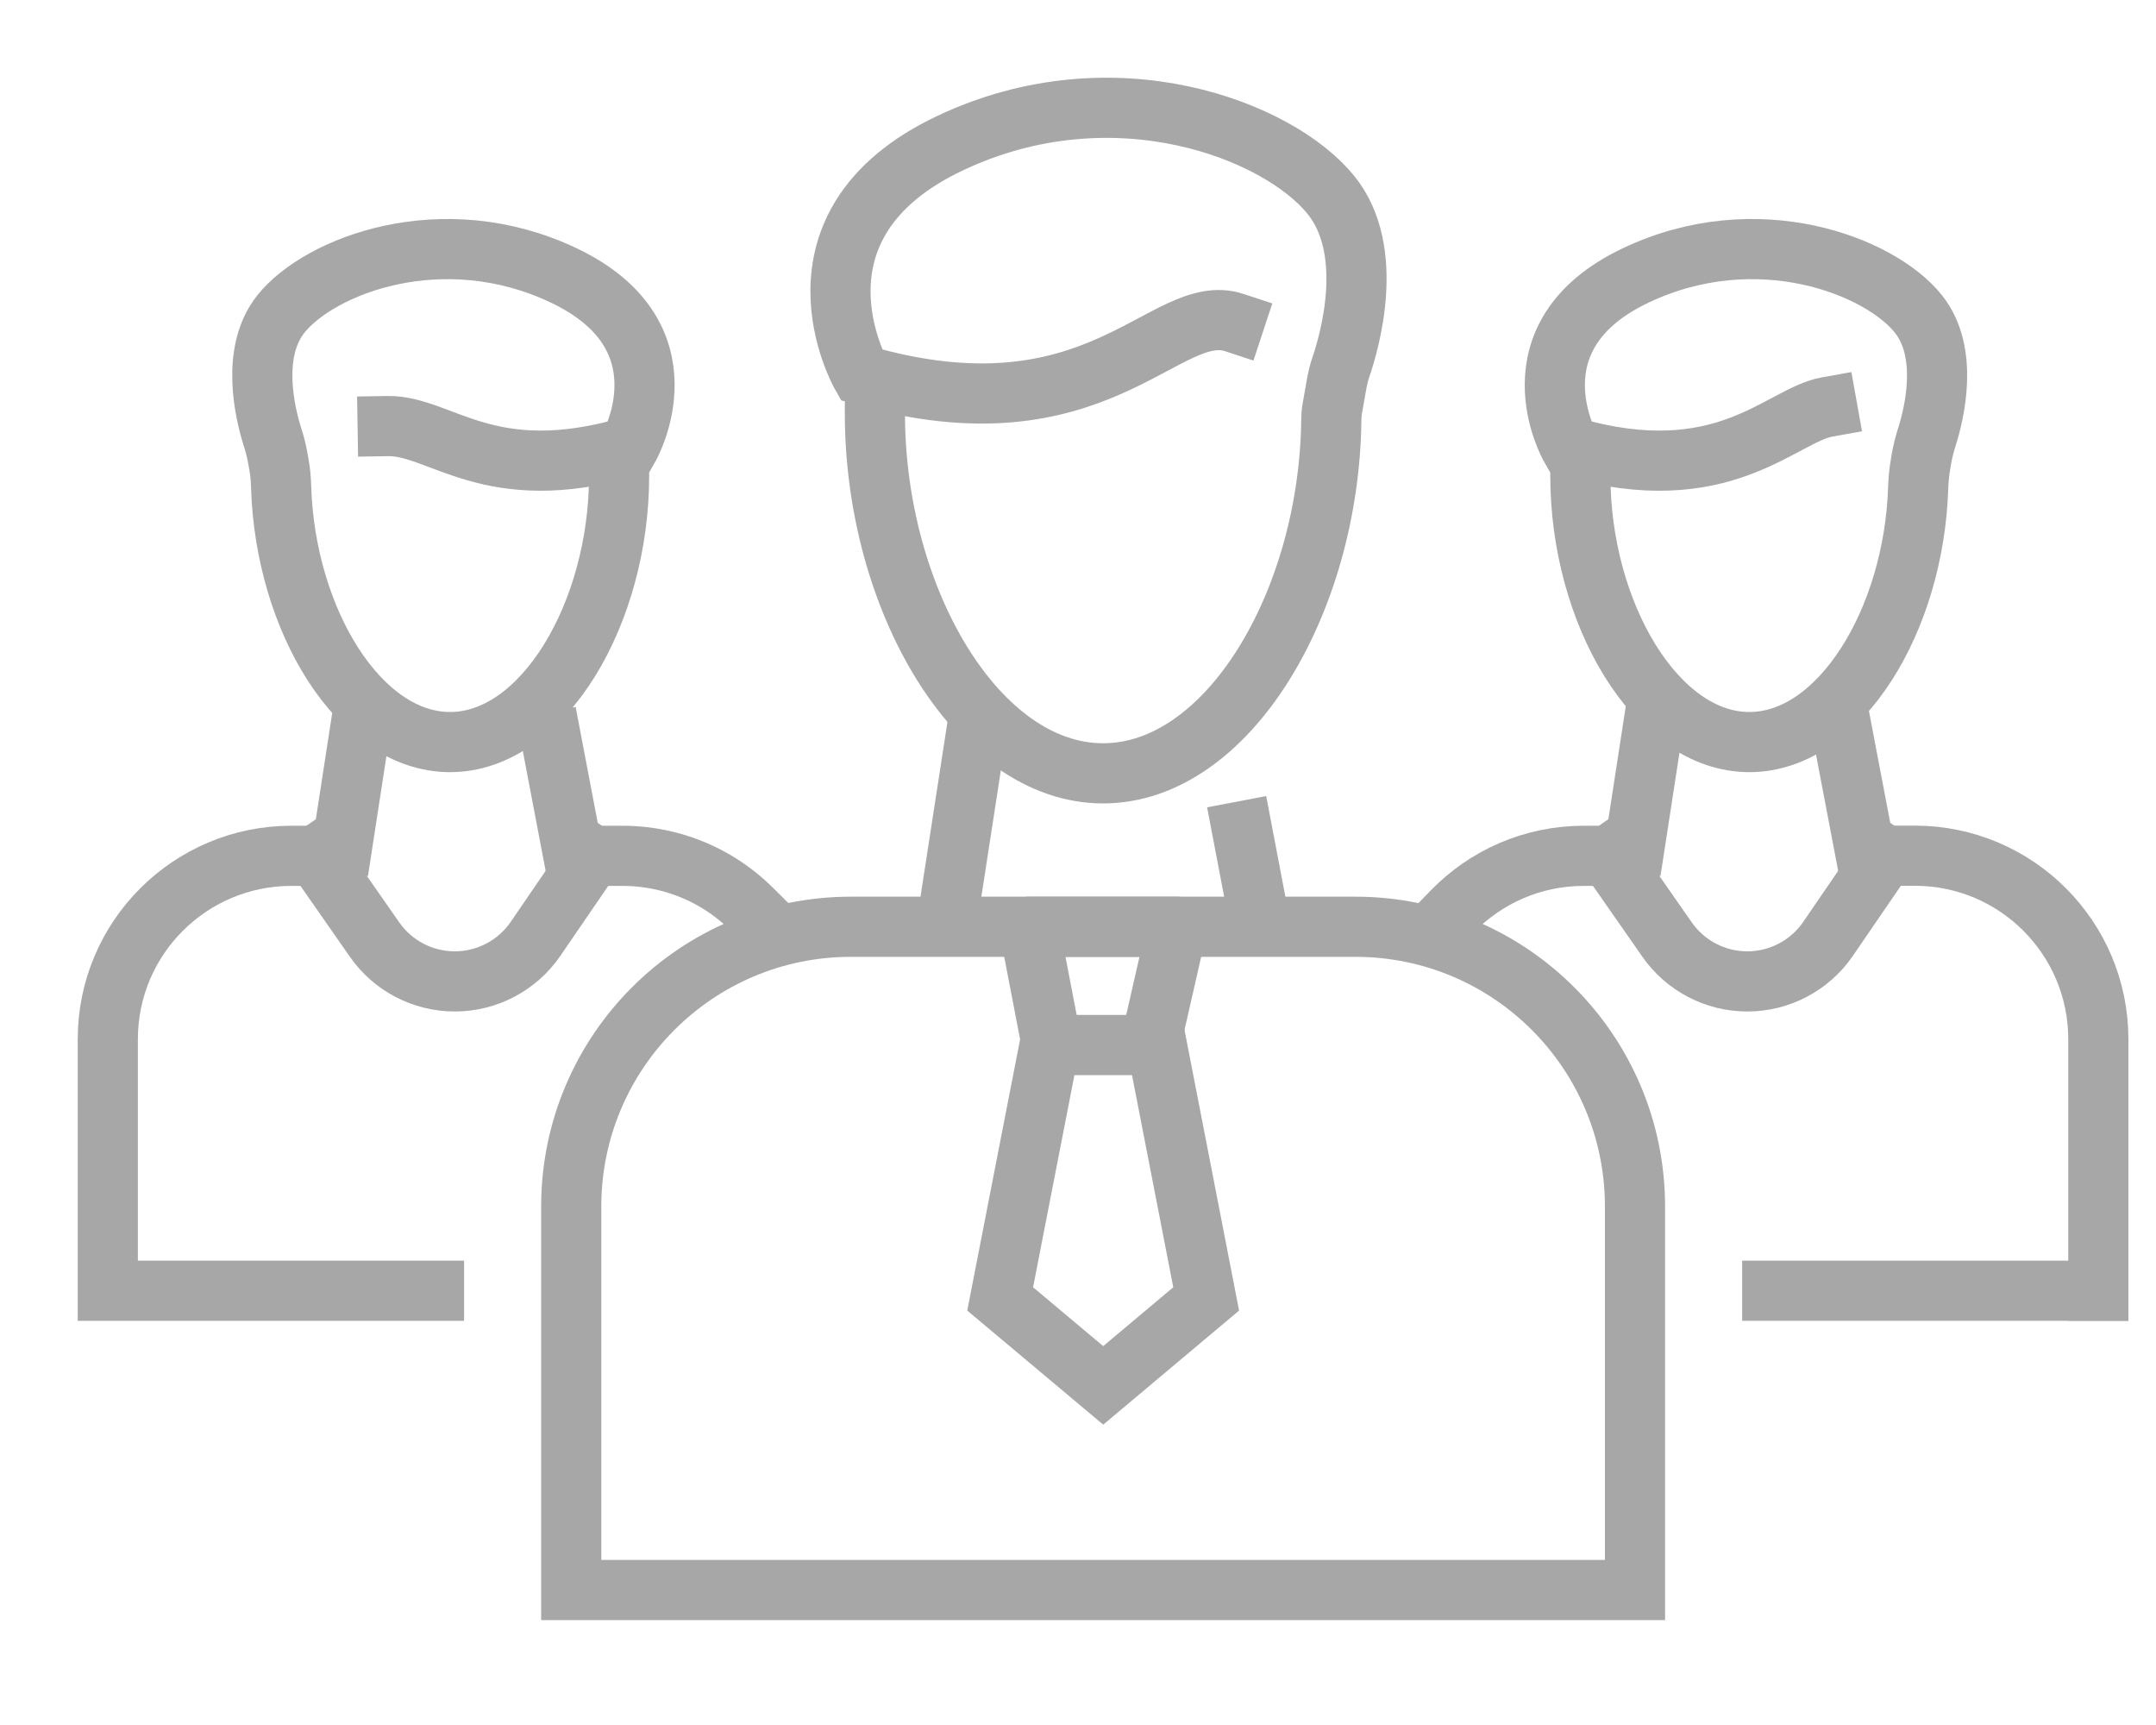 <?xml version="1.0" encoding="UTF-8"?>
<svg width="20px" height="16px" viewBox="0 0 20 16" version="1.1" xmlns="http://www.w3.org/2000/svg" xmlns:xlink="http://www.w3.org/1999/xlink">
    <!-- Generator: sketchtool 62 (101010) - https://sketch.com -->
    <title>3791488F-6B34-4A85-9A56-73FD6F5DA96E</title>
    <desc>Created with sketchtool.</desc>
    <g id="viewing-desktop" stroke="none" stroke-width="1" fill="none" fill-rule="evenodd">
        <g id="vaf-web-(desktop)-career-(landing)" transform="translate(-691, -140)">
            <g id="webheader-(abt-us)">
                <g id="Group-4" transform="translate(689, 136)">
                    <g id="Group-3">
                        <rect id="Rectangle" x="0" y="0" width="24" height="24"></rect>
                        <g id="Group-39" transform="translate(3, 5)" stroke="#A7A7A7" stroke-width="0.558">
                            <path d="M2.596,2.952 C3.09,2.944 3.533,3.522 4.836,3.145 C4.836,3.145 5.42,2.119 4.228,1.554 C3.104,1.021 1.964,1.464 1.606,1.912 C1.32,2.27 1.46,2.838 1.527,3.051 C1.548,3.115 1.564,3.179 1.576,3.244 L1.587,3.305 C1.6,3.376 1.606,3.448 1.608,3.521 C1.647,4.75 2.333,5.883 3.175,5.883 C4.041,5.883 4.743,4.683 4.743,3.412" id="Stroke-1" stroke-linecap="square"></path>
                            <path d="M4.773,6.938 C5.068,6.938 5.345,7.013 5.587,7.144 C5.704,7.208 5.813,7.285 5.912,7.374 C5.941,7.4 5.969,7.427 5.997,7.455" id="Stroke-3" stroke-linecap="square"></path>
                            <path d="M1.703,6.938 C0.763,6.938 1.58539848e-13,7.699 1.58539848e-13,8.639 L1.58539848e-13,10.972 L3.026,10.972" id="Stroke-5" stroke-linecap="square"></path>
                            <line x1="4.118" y1="5.883" x2="4.296" y2="6.817" id="Stroke-7" stroke-linecap="square"></line>
                            <line x1="2.18" y1="6.808" x2="2.345" y2="5.737" id="Stroke-9" stroke-linecap="square"></line>
                            <path d="M1.932,6.937 L2.474,7.714 C2.644,7.958 2.922,8.103 3.219,8.103 C3.518,8.103 3.799,7.955 3.968,7.708 L4.496,6.937" id="Stroke-11" stroke-linecap="square"></path>
                            <path d="M15.949,2.775 C15.519,2.852 14.986,3.556 13.566,3.145 C13.566,3.145 12.982,2.119 14.175,1.554 C15.299,1.021 16.439,1.464 16.796,1.912 C17.082,2.27 16.943,2.838 16.875,3.051 C16.855,3.115 16.838,3.179 16.826,3.244 L16.816,3.305 C16.803,3.376 16.797,3.448 16.794,3.521 C16.756,4.75 16.069,5.883 15.228,5.883 C14.362,5.883 13.66,4.683 13.66,3.412" id="Stroke-13" stroke-linecap="square"></path>
                            <path d="M16.763,6.937 C17.703,6.937 18.465,7.699 18.465,8.639 L18.465,10.972" id="Stroke-15" stroke-linecap="square"></path>
                            <path d="M12.472,7.454 C12.782,7.135 13.213,6.938 13.692,6.938" id="Stroke-17" stroke-linecap="square"></path>
                            <line x1="18.465" y1="10.972" x2="15.44" y2="10.972" id="Stroke-19" stroke-linecap="square"></line>
                            <line x1="16.108" y1="5.883" x2="16.286" y2="6.817" id="Stroke-21" stroke-linecap="square"></line>
                            <line x1="14.17" y1="6.808" x2="14.335" y2="5.737" id="Stroke-23" stroke-linecap="square"></line>
                            <path d="M13.922,6.937 L14.464,7.714 C14.634,7.958 14.912,8.103 15.209,8.103 C15.508,8.103 15.789,7.955 15.958,7.708 L16.486,6.937" id="Stroke-25" stroke-linecap="square"></path>
                            <path d="M10.45,1.992 C9.807,1.78 9.181,3.111 6.99,2.477 C6.99,2.477 6.201,1.092 7.811,0.329 C9.329,-0.391 10.867,0.208 11.35,0.813 C11.765,1.333 11.516,2.18 11.438,2.407 C11.423,2.451 11.412,2.495 11.403,2.54 L11.36,2.783 C11.353,2.819 11.35,2.856 11.35,2.893 C11.33,4.588 10.39,6.173 9.233,6.173 C8.064,6.173 7.116,4.553 7.116,2.837" id="Stroke-27" stroke-linecap="square"></path>
                            <path d="M14.167,13.748 L4.299,13.748 L4.299,10.191 C4.299,8.758 5.46,7.596 6.893,7.596 L11.573,7.596 C13.006,7.596 14.167,8.758 14.167,10.191 L14.167,13.67" id="Stroke-29" stroke-linecap="square"></path>
                            <polyline id="Stroke-31" stroke-linecap="square" stroke-linejoin="round" points="9.689 8.609 9.92 7.596 8.546 7.596 8.741 8.609"></polyline>
                            <polygon id="Stroke-33" points="10.189 11.048 9.731 8.693 8.737 8.693 8.278 11.048 9.234 11.85"></polygon>
                            <line x1="10.524" y1="6.71" x2="10.662" y2="7.434" id="Stroke-35" stroke-linecap="square"></line>
                            <line x1="7.805" y1="7.422" x2="8.028" y2="5.977" id="Stroke-37" stroke-linecap="square"></line>
                        </g>
                    </g>
                </g>
            </g>
        </g>
    </g>
</svg>